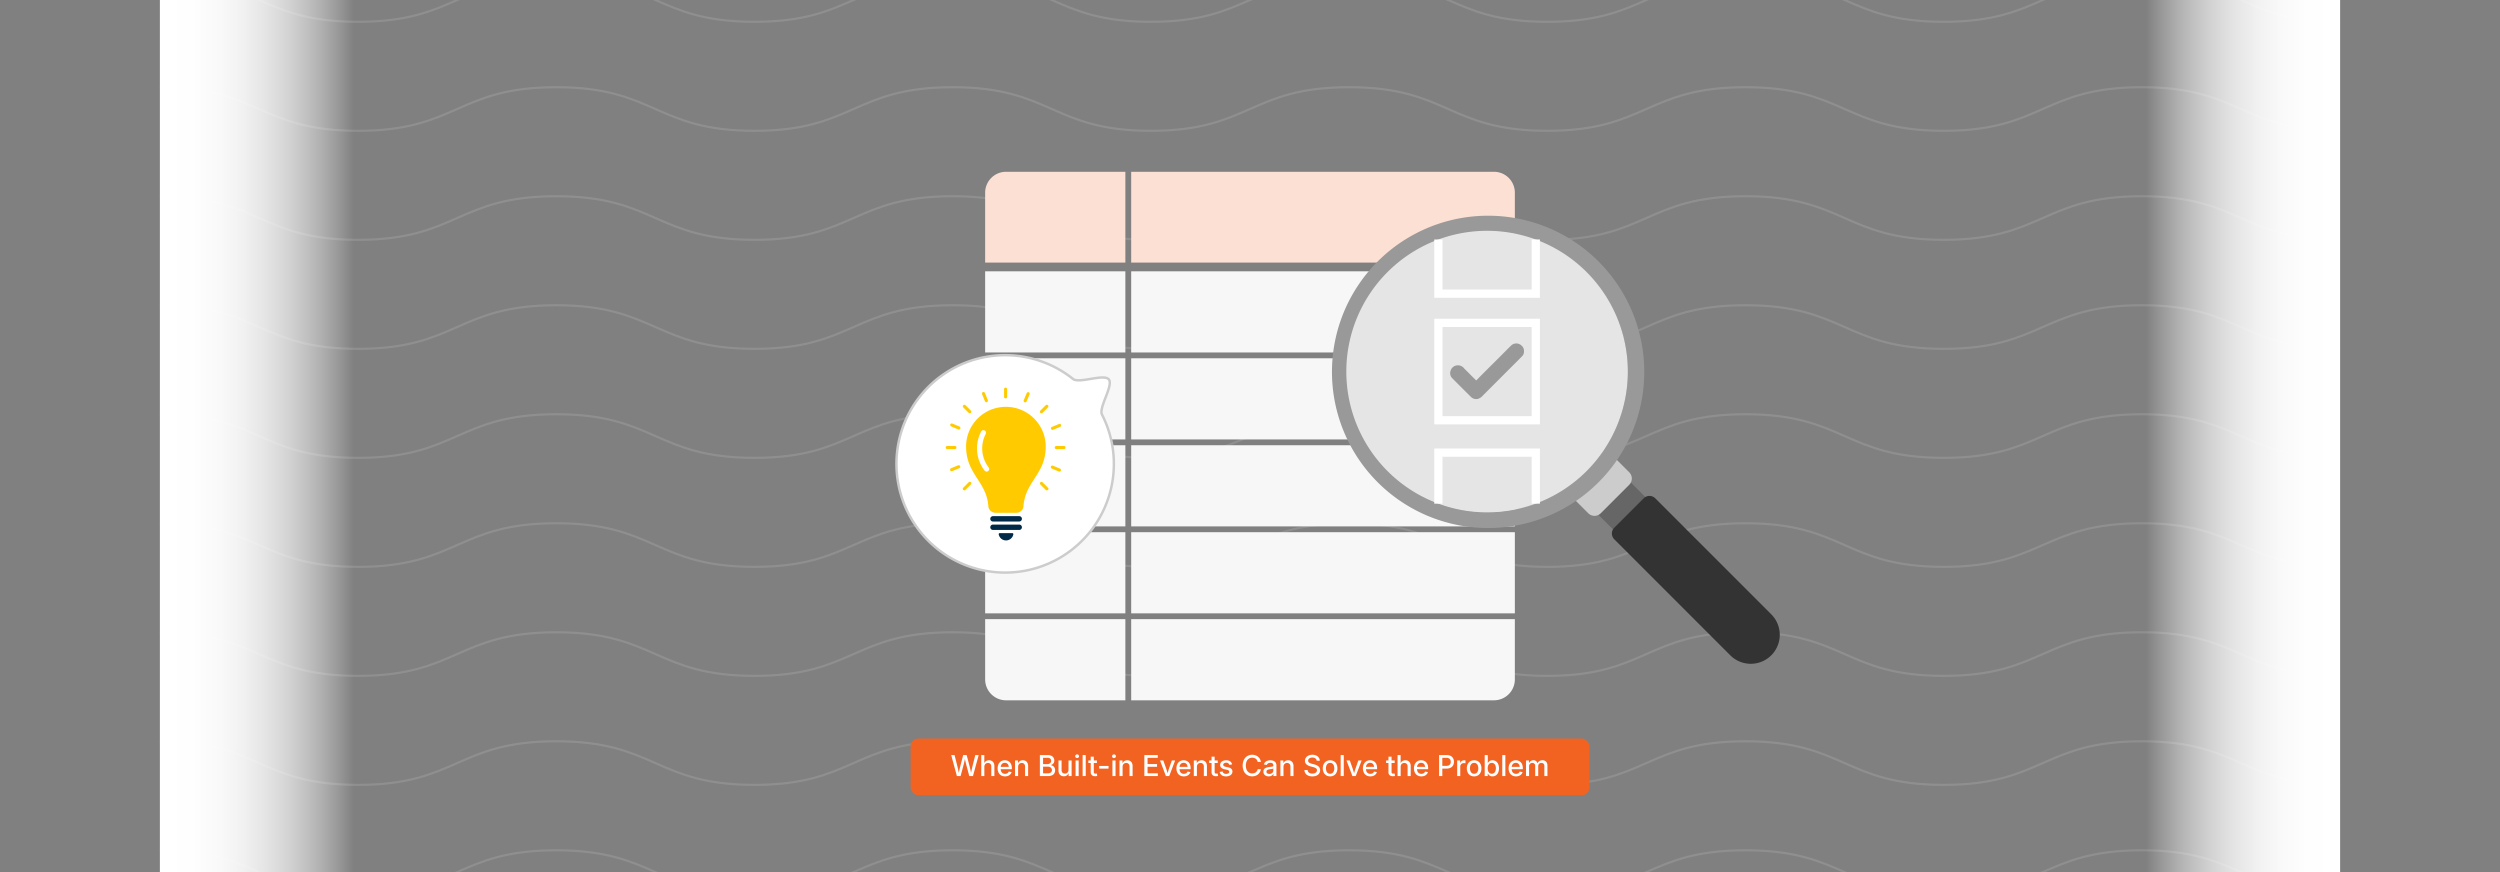 <svg id="Layer_1" data-name="Layer 1" xmlns="http://www.w3.org/2000/svg" xmlns:xlink="http://www.w3.org/1999/xlink" viewBox="0 0 860 300"><rect x="0" y="0" width="860" height="300" fill="#808080" stroke="none"/><defs><linearGradient id="linear-gradient" x1="55" y1="150" x2="121.814" y2="150" gradientUnits="userSpaceOnUse"><stop offset="0" stop-color="#fff"/><stop offset="0.177" stop-color="#fff" stop-opacity="0.988"/><stop offset="0.31" stop-color="#fff" stop-opacity="0.951"/><stop offset="0.427" stop-color="#fff" stop-opacity="0.888"/><stop offset="0.536" stop-color="#fff" stop-opacity="0.798"/><stop offset="0.639" stop-color="#fff" stop-opacity="0.683"/><stop offset="0.738" stop-color="#fff" stop-opacity="0.541"/><stop offset="0.834" stop-color="#fff" stop-opacity="0.373"/><stop offset="0.924" stop-color="#fff" stop-opacity="0.184"/><stop offset="1" stop-color="#fff" stop-opacity="0"/></linearGradient><linearGradient id="linear-gradient-2" x1="3905.277" y1="-325.819" x2="3972.09" y2="-325.819" gradientTransform="translate(-3167.09 475.819)" xlink:href="#linear-gradient"/></defs><g opacity="0.2"><path d="M55-7.5c34.088,0,34.088,15,68.177,15,34.09,0,34.09-15,68.18-15s34.091,15,68.181,15,34.09-15,68.179-15,34.091,15,68.182,15,34.091-15,68.181-15,34.089,15,68.179,15c34.091,0,34.091-15,68.182-15s34.092,15,68.184,15c34.094,0,34.094-15,68.187-15S770.907,7.5,805,7.5" fill="none" stroke="#ccc" stroke-miterlimit="10" stroke-width="0.75"/><path d="M55,30c34.088,0,34.088,15,68.177,15,34.09,0,34.09-15,68.18-15s34.091,15,68.181,15,34.09-15,68.179-15S361.809,45,395.9,45s34.091-15,68.181-15S498.171,45,532.26,45c34.091,0,34.091-15,68.182-15s34.092,15,68.184,15c34.094,0,34.094-15,68.187-15S770.907,45,805,45" fill="none" stroke="#ccc" stroke-miterlimit="10" stroke-width="0.75"/><path d="M55,67.5c34.088,0,34.088,15,68.177,15,34.09,0,34.09-15,68.18-15s34.091,15,68.181,15,34.09-15,68.179-15,34.091,15,68.182,15,34.091-15,68.181-15,34.089,15,68.179,15c34.091,0,34.091-15,68.182-15s34.092,15,68.184,15c34.094,0,34.094-15,68.187-15s34.094,15,68.187,15" fill="none" stroke="#ccc" stroke-miterlimit="10" stroke-width="0.75"/><path d="M55,105c34.088,0,34.088,15,68.177,15,34.09,0,34.09-15,68.18-15s34.091,15,68.181,15,34.09-15,68.179-15,34.091,15,68.182,15,34.091-15,68.181-15,34.089,15,68.179,15c34.091,0,34.091-15,68.182-15s34.092,15,68.184,15c34.094,0,34.094-15,68.187-15S770.907,120,805,120" fill="none" stroke="#ccc" stroke-miterlimit="10" stroke-width="0.75"/><path d="M55,142.5c34.088,0,34.088,15,68.177,15,34.09,0,34.09-15,68.18-15s34.091,15,68.181,15,34.09-15,68.179-15,34.091,15,68.182,15,34.091-15,68.181-15,34.089,15,68.179,15c34.091,0,34.091-15,68.182-15s34.092,15,68.184,15c34.094,0,34.094-15,68.187-15s34.094,15,68.187,15" fill="none" stroke="#ccc" stroke-miterlimit="10" stroke-width="0.75"/><path d="M55,180c34.088,0,34.088,15,68.177,15,34.09,0,34.09-15,68.18-15s34.091,15,68.181,15,34.09-15,68.179-15,34.091,15,68.182,15,34.091-15,68.181-15,34.089,15,68.179,15c34.091,0,34.091-15,68.182-15s34.092,15,68.184,15c34.094,0,34.094-15,68.187-15S770.907,195,805,195" fill="none" stroke="#ccc" stroke-miterlimit="10" stroke-width="0.75"/><path d="M55,217.5c34.088,0,34.088,15,68.177,15,34.09,0,34.09-15,68.18-15s34.091,15,68.181,15,34.09-15,68.179-15,34.091,15,68.182,15,34.091-15,68.181-15,34.089,15,68.179,15c34.091,0,34.091-15,68.182-15s34.092,15,68.184,15c34.094,0,34.094-15,68.187-15s34.094,15,68.187,15" fill="none" stroke="#ccc" stroke-miterlimit="10" stroke-width="0.75"/><path d="M55,255c34.088,0,34.088,15,68.177,15,34.09,0,34.09-15,68.18-15s34.091,15,68.181,15,34.09-15,68.179-15,34.091,15,68.182,15,34.091-15,68.181-15,34.089,15,68.179,15c34.091,0,34.091-15,68.182-15s34.092,15,68.184,15c34.094,0,34.094-15,68.187-15S770.907,270,805,270" fill="none" stroke="#ccc" stroke-miterlimit="10" stroke-width="0.75"/><path d="M55,292.5c34.088,0,34.088,15,68.177,15,34.09,0,34.09-15,68.18-15s34.091,15,68.181,15,34.09-15,68.179-15,34.091,15,68.182,15,34.091-15,68.181-15,34.089,15,68.179,15c34.091,0,34.091-15,68.182-15s34.092,15,68.184,15c34.094,0,34.094-15,68.187-15s34.094,15,68.187,15" fill="none" stroke="#ccc" stroke-miterlimit="10" stroke-width="0.75"/></g><rect x="55" width="66.814" height="300" fill="url(#linear-gradient)"/><rect x="738.186" width="66.814" height="300" transform="translate(1543.186 300) rotate(180)" fill="url(#linear-gradient-2)"/><rect x="313.248" y="254.06" width="233.504" height="19.488" rx="2.633" fill="#f26322"/><path d="M329.168,266.962l-1.958-7.223h1.159l1.042,4.149q.097.388.182.793t.163.816c.052.274.102.55.15.824H329.74c.055-.274.109-.55.163-.824s.11-.547.17-.816.122-.534.186-.793l1.076-4.149h1.202l1.071,4.149q.102.388.189.793t.172.816c.057.274.111.55.162.824h-.174c.052-.274.103-.55.155-.824s.106-.547.165-.816.118-.534.18-.793l1.042-4.149h1.164l-1.963,7.223h-1.27l-1.154-4.31q-.13-.498-.242-1.068t-.228-1.243h.252q-.116.649-.218,1.209t-.248,1.103l-1.148,4.31Z" fill="#fff"/><path d="M338.616,263.811v3.15h-1.062v-7.223h1.052v3.185h-.165a2.088,2.088,0,0,1,.688-1.054,1.771,1.771,0,0,1,1.091-.337,1.931,1.931,0,0,1,.962.232,1.622,1.622,0,0,1,.649.686,2.422,2.422,0,0,1,.235,1.123v3.388h-1.062V263.705a1.303,1.303,0,0,0-.303-.919,1.079,1.079,0,0,0-.832-.327,1.327,1.327,0,0,0-.644.155,1.095,1.095,0,0,0-.448.455A1.548,1.548,0,0,0,338.616,263.811Z" fill="#fff"/><path d="M345.742,267.073a2.601,2.601,0,0,1-1.367-.344,2.28,2.28,0,0,1-.88-.965,3.222,3.222,0,0,1-.308-1.449,3.272,3.272,0,0,1,.306-1.447,2.304,2.304,0,0,1,2.162-1.335,2.617,2.617,0,0,1,.918.16,2.15,2.15,0,0,1,.771.491,2.316,2.316,0,0,1,.531.844,3.423,3.423,0,0,1,.194,1.215v.358H343.75v-.795h3.772l-.485.257a2.222,2.222,0,0,0-.158-.865,1.277,1.277,0,0,0-.465-.584,1.308,1.308,0,0,0-.753-.209,1.334,1.334,0,0,0-.764.214,1.395,1.395,0,0,0-.487.566,1.806,1.806,0,0,0-.169.791v.519a2.086,2.086,0,0,0,.186.921,1.337,1.337,0,0,0,.528.584,1.546,1.546,0,0,0,.797.201,1.617,1.617,0,0,0,.553-.09,1.138,1.138,0,0,0,.422-.264,1.112,1.112,0,0,0,.262-.427l.999.184a1.822,1.822,0,0,1-.432.768,2.102,2.102,0,0,1-.773.517A2.786,2.786,0,0,1,345.742,267.073Z" fill="#fff"/><path d="M350.231,263.811v3.15h-1.062V261.61h1.018l.005,1.313h-.136a2.088,2.088,0,0,1,.688-1.054,1.771,1.771,0,0,1,1.091-.337,1.931,1.931,0,0,1,.962.232,1.608,1.608,0,0,1,.647.686,2.442,2.442,0,0,1,.233,1.123v3.388H352.62V263.705a1.303,1.303,0,0,0-.303-.919,1.079,1.079,0,0,0-.832-.327,1.327,1.327,0,0,0-.644.155,1.095,1.095,0,0,0-.448.455A1.548,1.548,0,0,0,350.231,263.811Z" fill="#fff"/><path d="M357.715,266.962v-7.223h2.671a2.879,2.879,0,0,1,1.275.25,1.776,1.776,0,0,1,.766.676,1.844,1.844,0,0,1,.257.97,1.603,1.603,0,0,1-.162.754,1.383,1.383,0,0,1-.439.499,1.978,1.978,0,0,1-.62.284v.058a1.6,1.6,0,0,1,.717.24,1.63,1.63,0,0,1,.564.596,1.847,1.847,0,0,1,.221.934,1.923,1.923,0,0,1-.267,1.008,1.794,1.794,0,0,1-.812.701,3.302,3.302,0,0,1-1.389.254Zm1.1-4.101h1.488a1.538,1.538,0,0,0,.666-.139,1.093,1.093,0,0,0,.461-.393,1.065,1.065,0,0,0,.167-.599.997.997,0,0,0-.318-.759,1.349,1.349,0,0,0-.952-.298h-1.513Zm0,3.16h1.576a1.718,1.718,0,0,0,1.122-.298.962.962,0,0,0,.351-.768,1.174,1.174,0,0,0-.172-.628,1.203,1.203,0,0,0-.492-.44,1.67,1.67,0,0,0-.766-.163h-1.619Z" fill="#fff"/><path d="M365.97,267.035a1.963,1.963,0,0,1-.964-.23,1.593,1.593,0,0,1-.652-.686,2.435,2.435,0,0,1-.235-1.125V261.61H365.18v3.253a1.311,1.311,0,0,0,.303.921,1.08,1.08,0,0,0,.836.33,1.301,1.301,0,0,0,.64-.155,1.119,1.119,0,0,0,.446-.458,1.53,1.53,0,0,0,.165-.739V261.61h1.062v5.352h-1.018l-.005-1.313h.136a2.078,2.078,0,0,1-.696,1.055A1.779,1.779,0,0,1,365.97,267.035Z" fill="#fff"/><path d="M370.532,260.771a.65.65,0,0,1-.47-.187.598.598,0,0,1-.194-.448.589.589,0,0,1,.194-.448.699.699,0,0,1,.94,0,.591.591,0,0,1,.194.448.6.6,0,0,1-.194.448A.651.651,0,0,1,370.532,260.771Zm-.533,6.19V261.61H371.06v5.352Z" fill="#fff"/><path d="M373.489,259.739v7.223h-1.062v-7.223Z" fill="#fff"/><path d="M377.337,261.61v.863H374.39V261.61Zm-2.133-1.313h1.062v5.226a.678.678,0,0,0,.131.461.578.578,0,0,0,.446.144,1.81,1.81,0,0,0,.228-.017c.09-.011.168-.021.232-.031l.15.853a2.248,2.248,0,0,1-.354.064,3.722,3.722,0,0,1-.373.019,1.609,1.609,0,0,1-1.127-.361,1.33,1.33,0,0,1-.396-1.035Z" fill="#fff"/><path d="M381.336,263.486v.916h-3.209v-.916Z" fill="#fff"/><path d="M383.213,260.771a.65.65,0,0,1-.47-.187.598.598,0,0,1-.194-.448.589.589,0,0,1,.194-.448.699.699,0,0,1,.94,0,.591.591,0,0,1,.194.448.6.6,0,0,1-.194.448A.651.651,0,0,1,383.213,260.771Zm-.533,6.19V261.61h1.062v5.352Z" fill="#fff"/><path d="M386.169,263.811v3.15h-1.062V261.61h1.018l.005,1.313h-.136a2.088,2.088,0,0,1,.688-1.054,1.771,1.771,0,0,1,1.091-.337,1.931,1.931,0,0,1,.962.232,1.608,1.608,0,0,1,.647.686,2.442,2.442,0,0,1,.232,1.123v3.388h-1.057V263.705a1.303,1.303,0,0,0-.303-.919,1.079,1.079,0,0,0-.832-.327,1.327,1.327,0,0,0-.644.155,1.095,1.095,0,0,0-.448.455A1.548,1.548,0,0,0,386.169,263.811Z" fill="#fff"/><path d="M393.654,266.962v-7.223h4.62v.95h-3.515v2.147h3.262v.94h-3.262v2.234h3.539v.95Z" fill="#fff"/><path d="M401.071,266.962l-2.026-5.352h1.139l1.062,3.02q.17.479.298.967t.259.962h-.301q.136-.475.262-.96.126-.483.291-.969l1.057-3.02h1.129l-2.026,5.352Z" fill="#fff"/><path d="M407.246,267.073a2.601,2.601,0,0,1-1.367-.344,2.28,2.28,0,0,1-.88-.965,3.222,3.222,0,0,1-.308-1.449,3.272,3.272,0,0,1,.306-1.447,2.304,2.304,0,0,1,2.162-1.335,2.617,2.617,0,0,1,.918.16,2.148,2.148,0,0,1,.77.491,2.315,2.315,0,0,1,.531.844,3.423,3.423,0,0,1,.194,1.215v.358h-4.319v-.795h3.772l-.485.257a2.222,2.222,0,0,0-.158-.865,1.278,1.278,0,0,0-.465-.584,1.308,1.308,0,0,0-.753-.209,1.334,1.334,0,0,0-.764.214,1.395,1.395,0,0,0-.487.566,1.806,1.806,0,0,0-.169.791v.519a2.086,2.086,0,0,0,.186.921,1.337,1.337,0,0,0,.528.584,1.546,1.546,0,0,0,.797.201,1.617,1.617,0,0,0,.553-.09,1.139,1.139,0,0,0,.422-.264,1.112,1.112,0,0,0,.262-.427l.999.184a1.822,1.822,0,0,1-.432.768,2.102,2.102,0,0,1-.773.517A2.786,2.786,0,0,1,407.246,267.073Z" fill="#fff"/><path d="M411.735,263.811v3.15h-1.062V261.61h1.018l.005,1.313h-.136a2.088,2.088,0,0,1,.688-1.054,1.771,1.771,0,0,1,1.091-.337,1.931,1.931,0,0,1,.962.232,1.608,1.608,0,0,1,.647.686,2.442,2.442,0,0,1,.233,1.123v3.388h-1.057V263.705a1.303,1.303,0,0,0-.303-.919,1.079,1.079,0,0,0-.832-.327,1.327,1.327,0,0,0-.644.155,1.095,1.095,0,0,0-.448.455A1.548,1.548,0,0,0,411.735,263.811Z" fill="#fff"/><path d="M418.91,261.61v.863h-2.947V261.61Zm-2.133-1.313h1.062v5.226a.678.678,0,0,0,.131.461.578.578,0,0,0,.446.144,1.811,1.811,0,0,0,.228-.017c.09-.011.168-.021.232-.031l.15.853a2.25,2.25,0,0,1-.354.064,3.723,3.723,0,0,1-.373.019,1.609,1.609,0,0,1-1.127-.361,1.33,1.33,0,0,1-.396-1.035Z" fill="#fff"/><path d="M421.76,267.078a2.954,2.954,0,0,1-1.052-.174,1.807,1.807,0,0,1-.751-.517,1.73,1.73,0,0,1-.378-.836l1.008-.165a1,1,0,0,0,.395.628,1.34,1.34,0,0,0,.778.206,1.385,1.385,0,0,0,.81-.211.615.615,0,0,0,.3-.512.543.543,0,0,0-.191-.429,1.276,1.276,0,0,0-.564-.25l-.902-.198a2.243,2.243,0,0,1-1.115-.541,1.294,1.294,0,0,1-.369-.952,1.375,1.375,0,0,1,.264-.839,1.724,1.724,0,0,1,.73-.558,2.721,2.721,0,0,1,1.071-.198,2.614,2.614,0,0,1,1.011.177,1.703,1.703,0,0,1,.684.497,1.755,1.755,0,0,1,.352.746l-.965.165a1.02,1.02,0,0,0-.335-.528,1.084,1.084,0,0,0-.732-.223,1.255,1.255,0,0,0-.73.198.598.598,0,0,0-.289.509.533.533,0,0,0,.199.432,1.505,1.505,0,0,0,.621.262l.868.194a2.263,2.263,0,0,1,1.117.528,1.249,1.249,0,0,1,.361.926,1.406,1.406,0,0,1-.281.865,1.843,1.843,0,0,1-.775.586A2.882,2.882,0,0,1,421.76,267.078Z" fill="#fff"/><path d="M430.752,267.063a3.188,3.188,0,0,1-1.691-.45,3.101,3.101,0,0,1-1.164-1.282,4.84,4.84,0,0,1,.002-3.958,3.111,3.111,0,0,1,1.166-1.284,3.18,3.18,0,0,1,1.687-.451,3.408,3.408,0,0,1,1.08.167,2.882,2.882,0,0,1,.902.485,2.7,2.7,0,0,1,.659.772,3.003,3.003,0,0,1,.353,1.033h-1.109a1.854,1.854,0,0,0-.243-.623,1.685,1.685,0,0,0-.419-.456,1.841,1.841,0,0,0-.558-.281,2.241,2.241,0,0,0-.657-.095,2.059,2.059,0,0,0-1.137.32,2.139,2.139,0,0,0-.778.926,3.959,3.959,0,0,0,.002,2.938,2.117,2.117,0,0,0,.78.921,2.068,2.068,0,0,0,1.132.315,2.192,2.192,0,0,0,.652-.095,1.811,1.811,0,0,0,.558-.278,1.685,1.685,0,0,0,.422-.456,1.869,1.869,0,0,0,.245-.62h1.109a2.834,2.834,0,0,1-.339.991,2.885,2.885,0,0,1-.649.778,2.822,2.822,0,0,1-.901.506A3.347,3.347,0,0,1,430.752,267.063Z" fill="#fff"/><path d="M436.433,267.073a2.215,2.215,0,0,1-.926-.186,1.507,1.507,0,0,1-.651-.55,1.582,1.582,0,0,1-.24-.892,1.429,1.429,0,0,1,.177-.749,1.295,1.295,0,0,1,.473-.463,2.453,2.453,0,0,1,.667-.257,6.231,6.231,0,0,1,.759-.131q.479-.059.772-.098a1.175,1.175,0,0,0,.432-.121.292.292,0,0,0,.139-.271v-.029a.998.998,0,0,0-.117-.501.762.762,0,0,0-.349-.317,1.305,1.305,0,0,0-.572-.112,1.498,1.498,0,0,0-.596.109,1.188,1.188,0,0,0-.41.281.999.999,0,0,0-.221.366l-1.003-.199a1.821,1.821,0,0,1,.478-.802,2.06,2.06,0,0,1,.778-.466,2.991,2.991,0,0,1,.964-.152,3.206,3.206,0,0,1,.729.087,2.085,2.085,0,0,1,.684.296,1.509,1.509,0,0,1,.502.567,1.919,1.919,0,0,1,.189.901v3.577h-1.028v-.736h-.043a1.535,1.535,0,0,1-.311.402,1.611,1.611,0,0,1-.518.319A2.036,2.036,0,0,1,436.433,267.073Zm.233-.848a1.513,1.513,0,0,0,.746-.17,1.193,1.193,0,0,0,.466-.446,1.16,1.16,0,0,0,.16-.591v-.674a.513.513,0,0,1-.209.097c-.103.029-.222.056-.353.08s-.264.045-.393.063-.243.032-.34.046a2.599,2.599,0,0,0-.54.128.939.939,0,0,0-.397.257.645.645,0,0,0-.148.443.674.674,0,0,0,.129.422.776.776,0,0,0,.356.257A1.444,1.444,0,0,0,436.666,266.226Z" fill="#fff"/><path d="M441.518,263.811v3.15h-1.062V261.61h1.018l.005,1.313h-.136a2.086,2.086,0,0,1,.688-1.054,1.771,1.771,0,0,1,1.091-.337,1.93,1.93,0,0,1,.962.232,1.605,1.605,0,0,1,.647.686,2.442,2.442,0,0,1,.233,1.123v3.388h-1.057V263.705a1.301,1.301,0,0,0-.303-.919,1.079,1.079,0,0,0-.831-.327,1.334,1.334,0,0,0-.645.155,1.101,1.101,0,0,0-.448.455A1.548,1.548,0,0,0,441.518,263.811Z" fill="#fff"/><path d="M451.445,267.078a3.533,3.533,0,0,1-1.423-.264,2.142,2.142,0,0,1-.94-.759,2.209,2.209,0,0,1-.366-1.173h1.101a1.216,1.216,0,0,0,.247.684,1.347,1.347,0,0,0,.577.417,2.382,2.382,0,0,0,1.626-.005,1.351,1.351,0,0,0,.567-.407.96.96,0,0,0,.206-.611.759.759,0,0,0-.172-.511,1.33,1.33,0,0,0-.48-.34,4.572,4.572,0,0,0-.72-.245l-.838-.218a3.292,3.292,0,0,1-1.428-.713,1.584,1.584,0,0,1-.497-1.212,1.848,1.848,0,0,1,.332-1.095,2.179,2.179,0,0,1,.911-.73,3.194,3.194,0,0,1,1.316-.26,3.098,3.098,0,0,1,1.318.264,2.16,2.16,0,0,1,.887.728,1.942,1.942,0,0,1,.34,1.069h-1.071a1.072,1.072,0,0,0-.456-.814,1.738,1.738,0,0,0-1.037-.291,1.934,1.934,0,0,0-.761.138,1.2,1.2,0,0,0-.505.381.906.906,0,0,0-.179.553.752.752,0,0,0,.193.533,1.41,1.41,0,0,0,.497.334,5.107,5.107,0,0,0,.628.214l.718.184a5.648,5.648,0,0,1,.761.252,2.808,2.808,0,0,1,.674.394,1.777,1.777,0,0,1,.477.576,1.718,1.718,0,0,1,.177.805,1.947,1.947,0,0,1-.317,1.101,2.098,2.098,0,0,1-.919.751A3.477,3.477,0,0,1,451.445,267.078Z" fill="#fff"/><path d="M457.553,267.073a2.482,2.482,0,0,1-1.321-.346,2.346,2.346,0,0,1-.877-.97,3.178,3.178,0,0,1-.312-1.447,3.217,3.217,0,0,1,.312-1.459,2.334,2.334,0,0,1,.877-.972,2.7,2.7,0,0,1,2.647,0,2.333,2.333,0,0,1,.877.972,3.23,3.23,0,0,1,.312,1.459,3.19,3.19,0,0,1-.312,1.447,2.346,2.346,0,0,1-.877.97A2.492,2.492,0,0,1,457.553,267.073Zm0-.896a1.266,1.266,0,0,0,.802-.25,1.487,1.487,0,0,0,.482-.673,2.884,2.884,0,0,0,0-1.895,1.505,1.505,0,0,0-.482-.677,1.261,1.261,0,0,0-.802-.252,1.244,1.244,0,0,0-.798.252,1.532,1.532,0,0,0-.477.677,2.885,2.885,0,0,0,0,1.895,1.514,1.514,0,0,0,.477.673A1.248,1.248,0,0,0,457.553,266.177Z" fill="#fff"/><path d="M462.25,259.739v7.223h-1.062v-7.223Z" fill="#fff"/><path d="M465.222,266.962l-2.025-5.352h1.139l1.062,3.02q.17.479.298.967t.26.962h-.301q.136-.475.262-.96.126-.483.291-.969l1.057-3.02h1.13l-2.026,5.352Z" fill="#fff"/><path d="M471.397,267.073a2.601,2.601,0,0,1-1.367-.344,2.276,2.276,0,0,1-.88-.965,3.222,3.222,0,0,1-.308-1.449,3.278,3.278,0,0,1,.305-1.447,2.305,2.305,0,0,1,2.162-1.335,2.617,2.617,0,0,1,.919.16,2.148,2.148,0,0,1,.77.491,2.33,2.33,0,0,1,.531.844,3.435,3.435,0,0,1,.193,1.215v.358h-4.318v-.795h3.77l-.484.257a2.231,2.231,0,0,0-.157-.865,1.285,1.285,0,0,0-.466-.584,1.308,1.308,0,0,0-.754-.209,1.336,1.336,0,0,0-.764.214,1.392,1.392,0,0,0-.486.566,1.806,1.806,0,0,0-.17.791v.519a2.092,2.092,0,0,0,.187.921,1.337,1.337,0,0,0,.528.584,1.544,1.544,0,0,0,.798.201,1.61,1.61,0,0,0,.552-.09,1.131,1.131,0,0,0,.422-.264,1.106,1.106,0,0,0,.262-.427l.999.184a1.823,1.823,0,0,1-.432.768,2.108,2.108,0,0,1-.773.517A2.785,2.785,0,0,1,471.397,267.073Z" fill="#fff"/><path d="M479.764,261.61v.863h-2.947V261.61Zm-2.133-1.313h1.062v5.226a.68.68,0,0,0,.131.461.581.581,0,0,0,.446.144,1.792,1.792,0,0,0,.228-.017c.091-.011.168-.021.233-.031l.149.853a2.235,2.235,0,0,1-.353.064,3.715,3.715,0,0,1-.373.019,1.608,1.608,0,0,1-1.127-.361,1.33,1.33,0,0,1-.396-1.035Z" fill="#fff"/><path d="M481.829,263.811v3.15h-1.062v-7.223h1.052v3.185h-.165a2.085,2.085,0,0,1,.689-1.054,1.771,1.771,0,0,1,1.091-.337,1.93,1.93,0,0,1,.962.232,1.616,1.616,0,0,1,.649.686,2.417,2.417,0,0,1,.235,1.123v3.388h-1.062V263.705a1.3,1.3,0,0,0-.303-.919,1.079,1.079,0,0,0-.831-.327,1.334,1.334,0,0,0-.645.155,1.101,1.101,0,0,0-.448.455A1.548,1.548,0,0,0,481.829,263.811Z" fill="#fff"/><path d="M488.955,267.073a2.601,2.601,0,0,1-1.367-.344,2.277,2.277,0,0,1-.88-.965,3.222,3.222,0,0,1-.308-1.449,3.279,3.279,0,0,1,.305-1.447,2.306,2.306,0,0,1,2.162-1.335,2.617,2.617,0,0,1,.919.16,2.148,2.148,0,0,1,.77.491,2.33,2.33,0,0,1,.531.844,3.435,3.435,0,0,1,.193,1.215v.358h-4.318v-.795h3.771l-.484.257a2.231,2.231,0,0,0-.157-.865,1.285,1.285,0,0,0-.466-.584,1.308,1.308,0,0,0-.754-.209,1.336,1.336,0,0,0-.764.214,1.393,1.393,0,0,0-.486.566,1.806,1.806,0,0,0-.17.791v.519a2.092,2.092,0,0,0,.187.921,1.337,1.337,0,0,0,.528.584,1.544,1.544,0,0,0,.798.201,1.61,1.61,0,0,0,.552-.09,1.131,1.131,0,0,0,.422-.264,1.106,1.106,0,0,0,.262-.427l.999.184a1.822,1.822,0,0,1-.432.768,2.108,2.108,0,0,1-.773.517A2.784,2.784,0,0,1,488.955,267.073Z" fill="#fff"/><path d="M495.048,266.962v-7.223h2.608a2.882,2.882,0,0,1,1.381.301,2.014,2.014,0,0,1,.842.826,2.66,2.66,0,0,1-.003,2.394,2.043,2.043,0,0,1-.846.829,2.886,2.886,0,0,1-1.389.303h-1.837v-.94h1.75a1.8,1.8,0,0,0,.851-.177,1.131,1.131,0,0,0,.492-.492,1.574,1.574,0,0,0,.159-.722,1.549,1.549,0,0,0-.159-.718,1.121,1.121,0,0,0-.495-.484,1.834,1.834,0,0,0-.853-.175h-1.397v6.277Z" fill="#fff"/><path d="M501.268,266.962V261.61H502.29v.858h.049a1.33,1.33,0,0,1,.507-.684,1.426,1.426,0,0,1,.836-.247c.071,0,.147.002.231.007s.15.011.206.018v1.003c-.039-.01-.112-.02-.221-.034a2.893,2.893,0,0,0-.337-.019,1.326,1.326,0,0,0-.631.15,1.11,1.11,0,0,0-.44.425,1.251,1.251,0,0,0-.16.642v3.233Z" fill="#fff"/><path d="M507.099,267.073a2.482,2.482,0,0,1-1.321-.346,2.346,2.346,0,0,1-.877-.97,3.178,3.178,0,0,1-.312-1.447,3.217,3.217,0,0,1,.312-1.459,2.334,2.334,0,0,1,.877-.972,2.7,2.7,0,0,1,2.647,0,2.333,2.333,0,0,1,.877.972,3.23,3.23,0,0,1,.312,1.459,3.19,3.19,0,0,1-.312,1.447,2.346,2.346,0,0,1-.877.97A2.492,2.492,0,0,1,507.099,267.073Zm0-.896a1.266,1.266,0,0,0,.802-.25,1.487,1.487,0,0,0,.482-.673,2.884,2.884,0,0,0,0-1.895,1.505,1.505,0,0,0-.482-.677,1.261,1.261,0,0,0-.802-.252,1.244,1.244,0,0,0-.798.252,1.532,1.532,0,0,0-.477.677,2.885,2.885,0,0,0,0,1.895,1.514,1.514,0,0,0,.477.673A1.248,1.248,0,0,0,507.099,266.177Z" fill="#fff"/><path d="M513.405,267.068a1.713,1.713,0,0,1-.764-.152,1.621,1.621,0,0,1-.499-.368,2.288,2.288,0,0,1-.303-.42h-.073v.834h-1.032v-7.223h1.062v2.72h.049a2.275,2.275,0,0,1,.295-.407,1.605,1.605,0,0,1,.495-.366,1.719,1.719,0,0,1,.77-.152,2.077,2.077,0,0,1,1.166.332,2.248,2.248,0,0,1,.797.95,3.925,3.925,0,0,1,.003,2.959,2.257,2.257,0,0,1-.795.957A2.059,2.059,0,0,1,513.405,267.068Zm-.228-.901a1.216,1.216,0,0,0,.766-.242,1.487,1.487,0,0,0,.477-.667,2.683,2.683,0,0,0,.162-.967,2.646,2.646,0,0,0-.162-.965,1.467,1.467,0,0,0-.476-.654,1.231,1.231,0,0,0-.768-.237,1.262,1.262,0,0,0-.771.232,1.432,1.432,0,0,0-.477.647,3.006,3.006,0,0,0,.003,1.956,1.458,1.458,0,0,0,.482.659A1.239,1.239,0,0,0,513.178,266.167Z" fill="#fff"/><path d="M517.841,259.739v7.223h-1.062v-7.223Z" fill="#fff"/><path d="M521.516,267.073a2.601,2.601,0,0,1-1.367-.344,2.276,2.276,0,0,1-.88-.965,3.222,3.222,0,0,1-.308-1.449,3.279,3.279,0,0,1,.305-1.447,2.306,2.306,0,0,1,2.162-1.335,2.618,2.618,0,0,1,.919.16,2.149,2.149,0,0,1,.77.491,2.329,2.329,0,0,1,.531.844,3.435,3.435,0,0,1,.193,1.215v.358h-4.318v-.795h3.77l-.484.257a2.231,2.231,0,0,0-.157-.865,1.284,1.284,0,0,0-.466-.584,1.307,1.307,0,0,0-.754-.209,1.337,1.337,0,0,0-.764.214,1.393,1.393,0,0,0-.486.566,1.806,1.806,0,0,0-.17.791v.519a2.093,2.093,0,0,0,.186.921,1.337,1.337,0,0,0,.528.584,1.545,1.545,0,0,0,.798.201,1.609,1.609,0,0,0,.552-.09,1.13,1.13,0,0,0,.422-.264,1.106,1.106,0,0,0,.262-.427l.999.184a1.822,1.822,0,0,1-.432.768,2.107,2.107,0,0,1-.773.517A2.785,2.785,0,0,1,521.516,267.073Z" fill="#fff"/><path d="M524.942,266.962V261.61h1.013l.019,1.217h-.082a1.897,1.897,0,0,1,.363-.734,1.575,1.575,0,0,1,.567-.434,1.647,1.647,0,0,1,.679-.145,1.341,1.341,0,0,1,.965.361,1.786,1.786,0,0,1,.499.981h-.141a1.767,1.767,0,0,1,.363-.723,1.712,1.712,0,0,1,.623-.46,1.961,1.961,0,0,1,.793-.16,1.812,1.812,0,0,1,.865.208,1.526,1.526,0,0,1,.618.621,2.106,2.106,0,0,1,.228,1.027v3.592h-1.057v-3.485a.953.953,0,0,0-.304-.79,1.117,1.117,0,0,0-.72-.242,1.144,1.144,0,0,0-.579.141.954.954,0,0,0-.376.391,1.22,1.22,0,0,0-.131.574v3.412h-1.042v-3.558a.914.914,0,0,0-.278-.698,1,1,0,0,0-.715-.262,1.141,1.141,0,0,0-.551.138,1.047,1.047,0,0,0-.407.407,1.34,1.34,0,0,0-.152.667v3.306Z" fill="#fff"/><rect x="338.891" y="123.249" width="48.236" height="27.915" fill="#f7f7f7"/><path d="M387.128,59.092H346.084a7.193,7.193,0,0,0-7.193,7.193V90.334h48.236Z" fill="#fce0d3"/><rect x="389.128" y="93.334" width="131.981" height="27.915" fill="#f7f7f7"/><path d="M521.109,90.334V66.285a7.193,7.193,0,0,0-7.193-7.193H389.128V90.334Z" fill="#fce0d3"/><rect x="338.891" y="153.164" width="48.236" height="27.915" fill="#f7f7f7"/><rect x="338.891" y="93.334" width="48.236" height="27.915" fill="#f7f7f7"/><rect x="389.128" y="153.164" width="131.981" height="27.915" fill="#f7f7f7"/><rect x="389.128" y="123.249" width="131.981" height="27.915" fill="#f7f7f7"/><rect x="338.891" y="183.079" width="48.236" height="27.915" fill="#f7f7f7"/><rect x="389.128" y="183.079" width="131.981" height="27.915" fill="#f7f7f7"/><path d="M389.128,240.908H513.916a7.193,7.193,0,0,0,7.193-7.193V212.993H389.128Z" fill="#f7f7f7"/><path d="M338.891,212.993v20.722a7.193,7.193,0,0,0,7.193,7.193h41.044V212.993Z" fill="#f7f7f7"/><rect x="551.211" y="168.832" width="15.738" height="12.711" transform="translate(39.874 446.641) rotate(-45)" fill="#666"/><path d="M542.018,163.039h19.936a0,0,0,0,1,0,0v7.06a3.048,3.048,0,0,1-3.048,3.048H545.066a3.048,3.048,0,0,1-3.048-3.048v-7.06a0,0,0,0,1,0,0Z" transform="translate(42.813 439.546) rotate(-45)" fill="#ccc"/><path d="M549.847,165.955a53.716,53.716,0,1,1,11.835-17.823A53.54,53.54,0,0,1,549.847,165.955ZM477.65,93.758a48.226,48.226,0,1,0,34.101-14.125A47.911,47.911,0,0,0,477.65,93.758Z" fill="#999"/><path d="M577.698,166.337h14.287a2.824,2.824,0,0,1,2.824,2.824v56.433a9.968,9.968,0,0,1-9.968,9.968h0a9.968,9.968,0,0,1-9.968-9.968V169.161a2.824,2.824,0,0,1,2.824-2.824Z" transform="translate(29.204 472.402) rotate(-45)" fill="#333"/><path d="M545.796,162.06a48.422,48.422,0,1,1,0-68.478A48.423,48.423,0,0,1,545.796,162.06Z" fill="#e5e5e5"/><rect x="494.805" y="111.068" width="33.504" height="33.504" fill="none" stroke="#fff" stroke-miterlimit="10" stroke-width="2.838"/><polyline points="528.306 82.381 528.306 86.981 528.306 101.025 494.802 101.025 494.802 84.872 494.802 82.392" fill="none" stroke="#fff" stroke-miterlimit="10" stroke-width="2.838"/><polyline points="494.806 173.261 494.806 155.709 528.31 155.709 528.31 173.261" fill="none" stroke="#fff" stroke-miterlimit="10" stroke-width="2.838"/><path d="M524.247,120.623a2.285,2.285,0,0,0-.826-1.723l-.05-.05-.062-.054,0,0-.056-.051-.004-.003a.519.519,0,0,0-.257-.184l-.003-.001a2.546,2.546,0,0,0-3.136.282c-.729.705-1.443,1.427-2.159,2.146q-1.141,1.146-2.275,2.299a.203.203,0,0,0,.096.032.202.202,0,0,1-.096-.032.037.037,0,0,0-.025.024,1.133,1.133,0,0,0-.107.085q-2.592,2.586-5.181,5.173c-.754.755-1.5,1.518-2.25,2.277l-.098,0c-.086-.095-.168-.193-.259-.283-.621-.615-1.25-1.222-1.863-1.845-.379-.386-.74-.789-1.149-1.145a.042.042,0,0,0-.03-.035,6.402,6.402,0,0,0-.692-.687.04.04,0,0,0-.027-.025,2.673,2.673,0,0,0-2.524-1.133,2.551,2.551,0,0,0-2.195,1.785,2.492,2.492,0,0,0,.64,2.724c2.114,2.124,4.227,4.248,6.362,6.351a2.496,2.496,0,0,0,2.564.604,3.541,3.541,0,0,0,1.508-1.082q5.532-5.537,11.066-11.07c.821-.822,1.65-1.636,2.453-2.475a2.175,2.175,0,0,0,.636-1.628Zm-8.52,2.561a.493.493,0,0,1-.13.113A.493.493,0,0,0,515.727,123.184Z" fill="#999"/><path d="M381.412,170.905a37.394,37.394,0,1,1-12.281-40.533c2.099,1.681,10.636-1.914,12.306.146,1.657,2.045-3.551,9.743-2.36,12.079A37.309,37.309,0,0,1,381.412,170.905Z" fill="#fff" stroke="#ccc" stroke-miterlimit="10" stroke-width="0.853"/><path d="M345.93,137.059a.535.535,0,0,1-.535-.535v-2.641a.535.535,0,0,1,1.07,0v2.641A.535.535,0,0,1,345.93,137.059Z" fill="#ffcb00"/><path d="M358.256,142.165a.535.535,0,0,1-.378-.913l1.868-1.868a.535.535,0,0,1,.756.756l-1.868,1.868A.533.533,0,0,1,358.256,142.165Z" fill="#ffcb00"/><path d="M331.736,168.685a.535.535,0,0,1-.378-.913l1.868-1.868a.535.535,0,1,1,.756.756l-1.868,1.867A.533.533,0,0,1,331.736,168.685Z" fill="#ffcb00"/><path d="M366.003,154.491H363.362a.535.535,0,1,1,0-1.07h2.641a.535.535,0,1,1,0,1.07Z" fill="#ffcb00"/><path d="M328.498,154.491h-2.641a.535.535,0,1,1,0-1.07h2.641a.535.535,0,0,1,0,1.07Z" fill="#ffcb00"/><path d="M360.124,168.685a.533.533,0,0,1-.378-.157l-1.868-1.867a.535.535,0,0,1,.756-.756l1.868,1.868a.535.535,0,0,1-.378.913Z" fill="#ffcb00"/><path d="M333.603,142.165a.533.533,0,0,1-.378-.157l-1.868-1.868a.535.535,0,0,1,.756-.756l1.868,1.868a.535.535,0,0,1-.378.913Z" fill="#ffcb00"/><path d="M352.662,138.411a.535.535,0,0,1-.493-.742l1.02-2.436a.535.535,0,0,1,.987.413l-1.02,2.436A.535.535,0,0,1,352.662,138.411Z" fill="#ffcb00"/><path d="M362.06,147.881a.535.535,0,0,1-.203-1.03l2.444-1.002a.535.535,0,0,1,.406.99l-2.444,1.001A.534.534,0,0,1,362.06,147.881Z" fill="#ffcb00"/><path d="M327.356,162.102a.535.535,0,0,1-.203-1.03l2.444-1.001a.535.535,0,0,1,.406.99l-2.444,1.001A.533.533,0,0,1,327.356,162.102Z" fill="#ffcb00"/><path d="M364.446,162.243a.533.533,0,0,1-.206-.042l-2.436-1.02a.535.535,0,0,1,.413-.987l2.436,1.02a.535.535,0,0,1-.207,1.028Z" fill="#ffcb00"/><path d="M329.85,147.759a.533.533,0,0,1-.206-.042l-2.436-1.02a.535.535,0,1,1,.413-.987l2.436,1.02a.535.535,0,0,1-.207,1.028Z" fill="#ffcb00"/><path d="M339.32,138.361a.535.535,0,0,1-.495-.332l-1.002-2.444a.535.535,0,0,1,.99-.406l1.001,2.444a.535.535,0,0,1-.495.738Z" fill="#ffcb00"/><path d="M350.615,179.404h-9.034a.923.923,0,0,1-.923-.923h0a.923.923,0,0,1,.923-.923h9.034a.923.923,0,0,1,.923.923h0A.923.923,0,0,1,350.615,179.404Z" fill="#002a47"/><path d="M350.615,182.303h-9.034a.923.923,0,0,1-.923-.923h0a.923.923,0,0,1,.923-.923h9.034a.923.923,0,0,1,.923.923h0A.923.923,0,0,1,350.615,182.303Z" fill="#002a47"/><path d="M343.906,183.395a.358.358,0,0,0-.352.423,2.562,2.562,0,0,0,5.036,0,.358.358,0,0,0-.352-.423Z" fill="#002a47"/><path d="M349.659,176.395h-7.254a2.427,2.427,0,0,1-2.409-2.236c-.307-4.09-1.976-6.681-3.743-9.425-1.927-2.992-3.919-6.086-3.919-11.089a13.631,13.631,0,0,1,11.49-13.518,13.973,13.973,0,0,1,4.744.057,13.693,13.693,0,0,1,11.163,13.461c0,5.003-1.993,8.097-3.92,11.089-1.767,2.744-3.436,5.335-3.743,9.425A2.427,2.427,0,0,1,349.659,176.395Z" fill="#ffcb00"/><path d="M339.395,162.227a.89.89,0,0,1-.721-.367,12.517,12.517,0,0,1-1.143-13.446.891.891,0,0,1,1.538.902,10.75,10.75,0,0,0,1.046,11.495.891.891,0,0,1-.72,1.416Z" fill="#fff"/></svg>